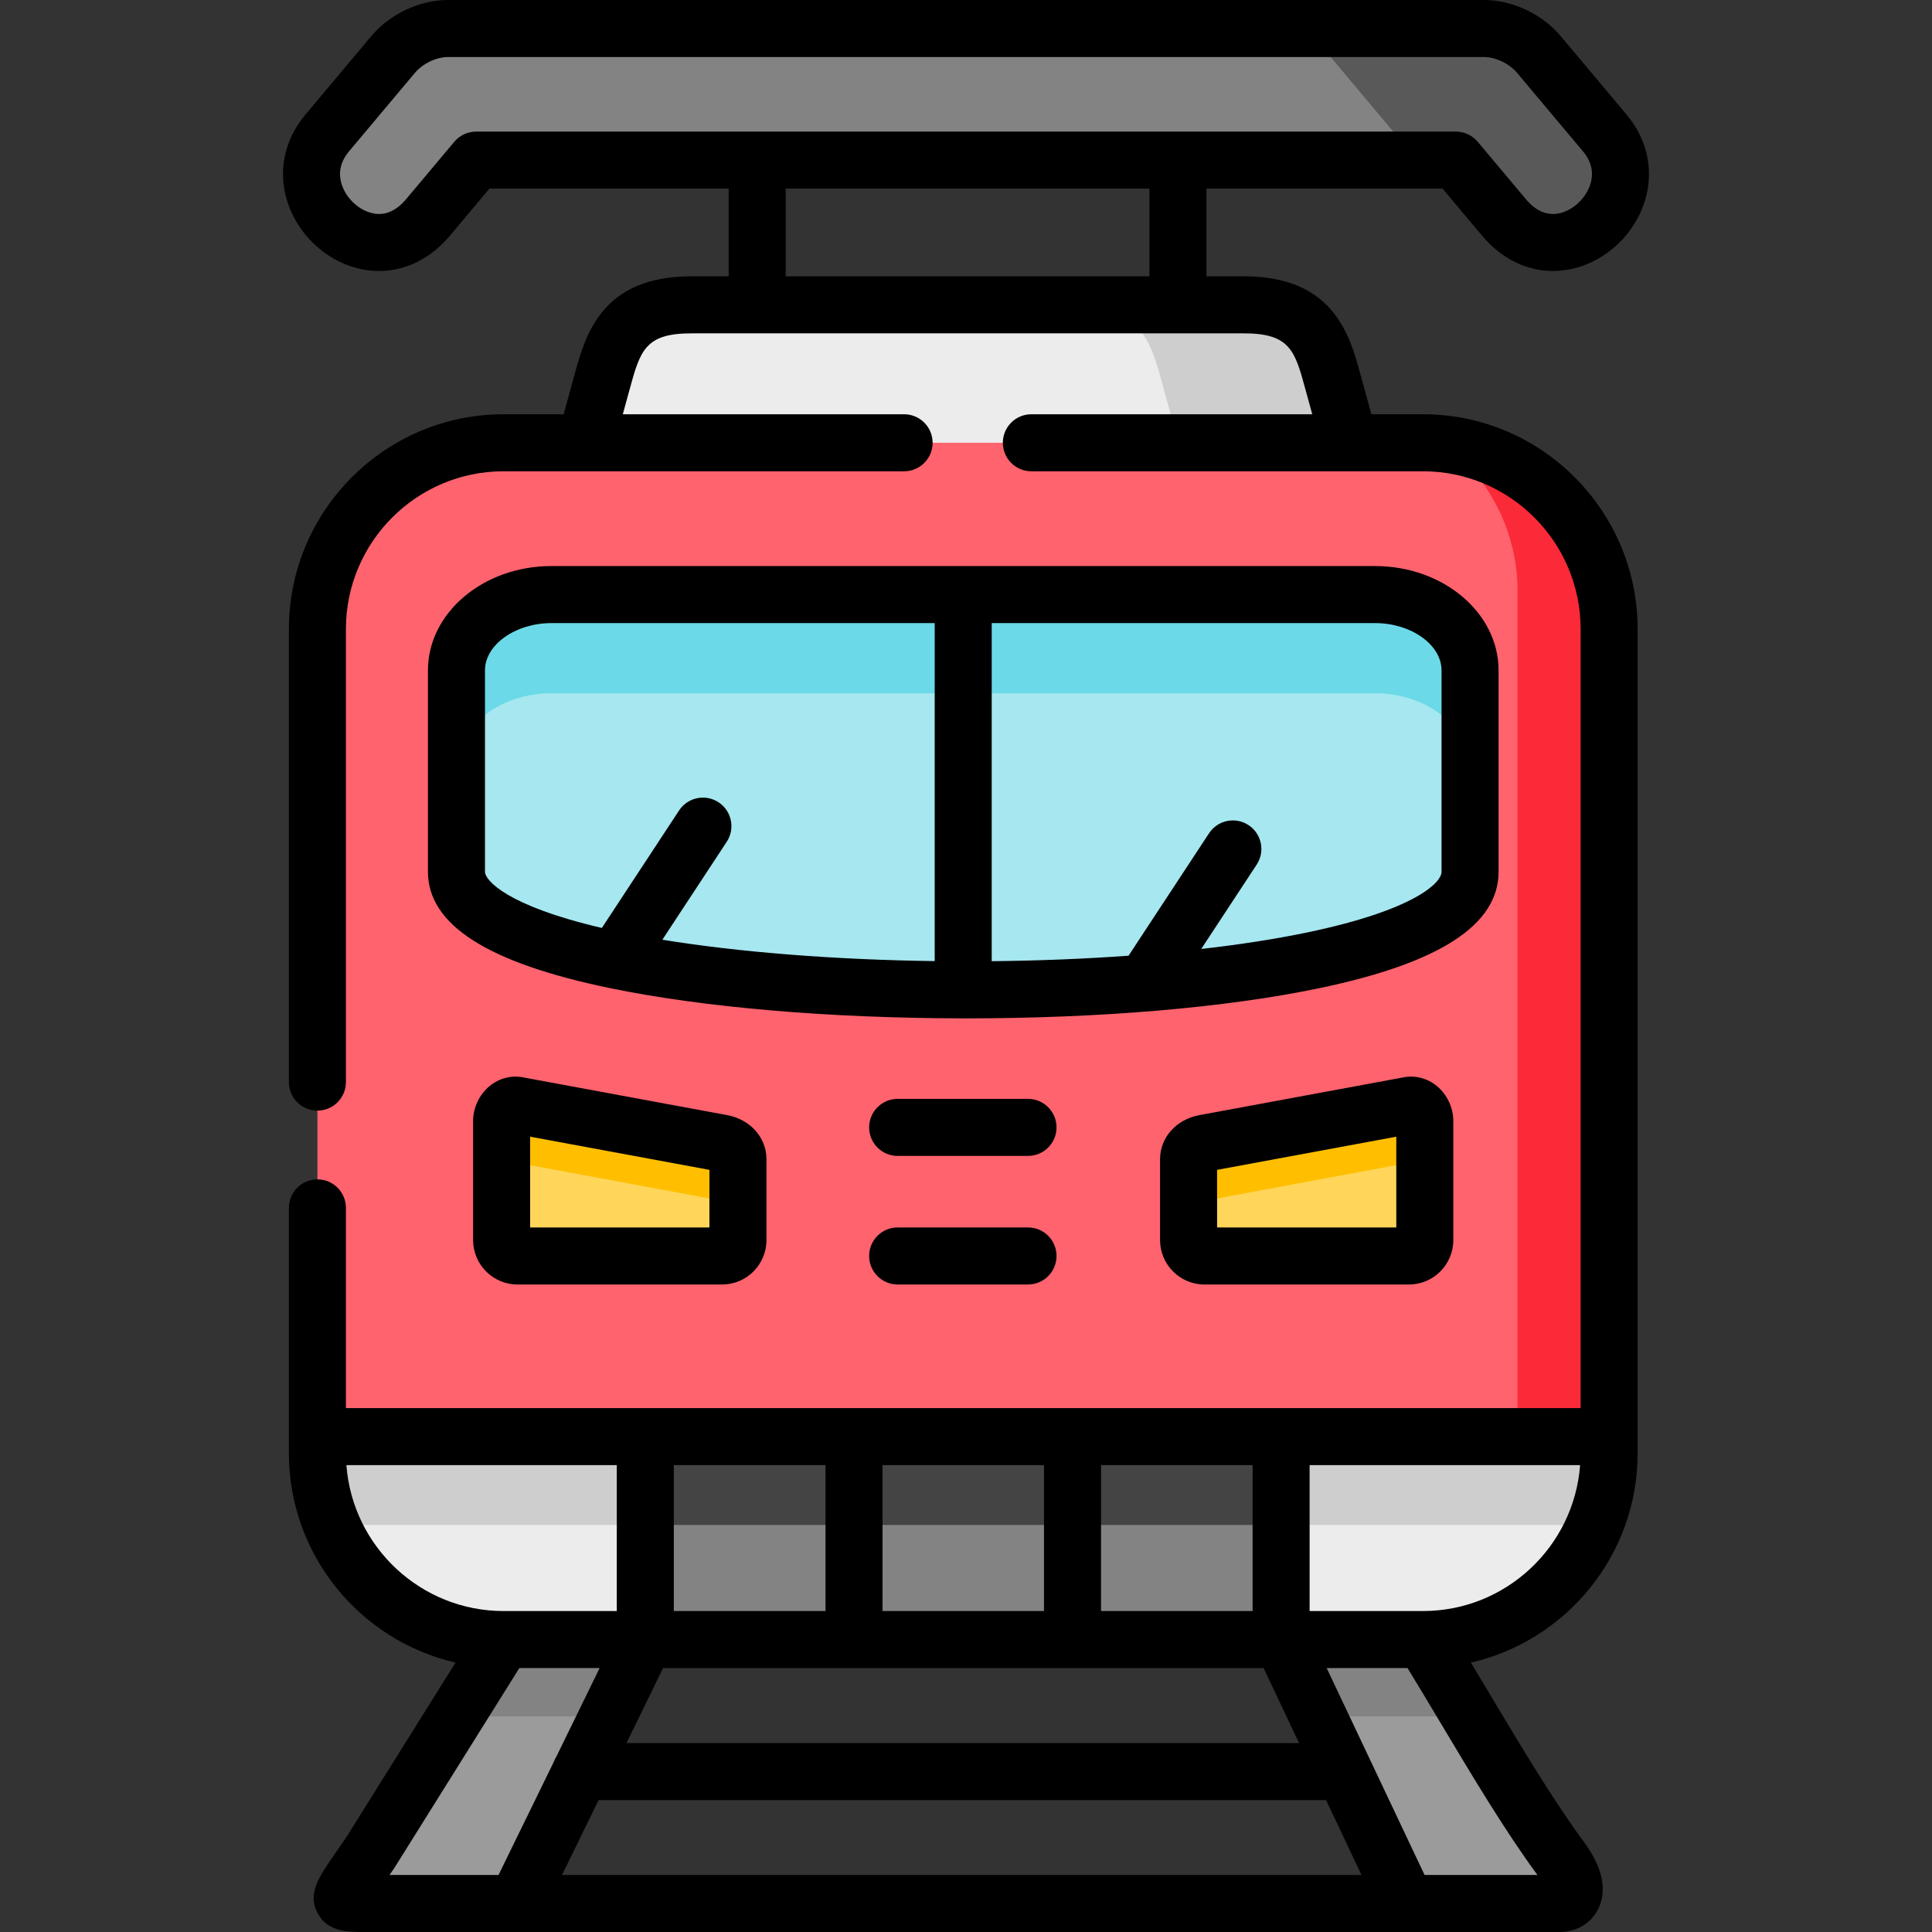 <svg id="Layer_1" enable-background="new 0 0 512 512" height="512" viewBox="0 0 512 512" width="512" xmlns="http://www.w3.org/2000/svg"><rect x="0" y="0" width="512" height="512" fill="#333333" stroke="none"/><g clip-rule="evenodd" fill-rule="evenodd"><path d="m426.433 380.72h-86.925v53.777h.142 37.453.114c27.086-.057 49.216-22.269 49.216-49.386z" fill="#ececec"/><path d="m171.011 380.72h168.496v53.777h-168.496z" fill="#838383"/><path d="m256.399 80.781h-55.739-17.488c-18.541 0-20.905 10.607-23.867 21.357l-4.158 15.198 101.252 18.335 101.28-18.335-4.187-15.198c-2.934-10.75-5.298-21.357-23.839-21.357h-17.488z" fill="#ececec"/><path d="m171.011 434.498h-37.567l-34.69 55.488c-.598.998-1.253 1.882-1.823 2.709-7.462 10.921-8.858 11.748-.57 11.748h9.627 30.845l17.089-34.958z" fill="#9b9b9b"/><path d="m413.73 492.695c-12.304-16.681-25.206-40.091-36.513-58.197-.029 0-.085 0-.114 0h-37.453l16.548 34.987 16.548 34.958h40.501c4.186 0 5.98-4.306.483-11.748z" fill="#9b9b9b"/><path d="m171.011 380.72h-86.897v4.391c0 27.174 22.187 49.386 49.33 49.386h37.567z" fill="#ececec"/><path d="m133.444 117.336c-27.143 0-49.33 22.241-49.33 49.386v213.998h86.897 57.447 53.631 57.419 86.925v-213.997c0-27.145-22.216-49.386-49.33-49.386h-19.424-101.28-101.252-21.703z" fill="#fe636e"/><path d="m118.662 7.557c-5.355 0-11.079 2.794-14.497 6.9l-17.43 20.759c-14.241 16.966 11.307 40.775 26.687 22.412l12.76-15.198h44.032 30.447 111.505 29.621 44.032l12.76 15.198c15.38 18.363 40.928-5.446 26.687-22.412l-17.431-20.758c-3.418-4.106-9.143-6.9-14.497-6.9h-51.551-171.573-51.552z" fill="#838383"/><path d="m171.011 434.498h-37.567l-12.731 20.359h40.358z" fill="#838383"/><path d="m377.103 434.498h-37.453l9.627 20.359h40.273c-4.244-7.071-8.374-14.029-12.332-20.359-.029 0-.086 0-.115 0z" fill="#838383"/><path d="m171.011 380.72h-86.897v4.391c0 6.729 1.339 13.145 3.817 19.019h83.08z" fill="#cecece"/><path d="m171.011 380.72h55.311v23.41h-55.311z" fill="#444"/><path d="m282.089 380.72h-53.631-2.136v23.41h57.903v-23.41z" fill="#444"/><path d="m284.225 380.72h55.283v23.41h-55.283z" fill="#444"/><path d="m426.433 380.72h-86.925v23.41h83.109c2.449-5.874 3.816-12.29 3.816-19.019z" fill="#cecece"/><path d="m329.653 80.781h-17.488-27.883c18.541 0 20.905 10.607 23.867 21.357l4.158 15.198h45.371l-4.187-15.198c-2.932-10.749-5.296-21.357-23.838-21.357z" fill="#cecece"/><path d="m426.433 166.723c0-25.149-19.026-46.05-43.377-49.016 11.592 9.039 19.111 23.182 19.111 38.979v224.034h24.266z" fill="#fb2a39"/><path d="m255.26 157.57h-109.142c-13.842 0-25.149 9.039-25.149 20.074v53.378c0 41.431 268.609 42.03 268.609 0v-53.378c0-11.035-11.336-20.074-25.149-20.074z" fill="#a6e7f0"/><path d="m255.26 157.57h-109.142c-13.842 0-25.149 9.039-25.149 20.074v26.176c0-11.063 11.307-20.102 25.149-20.102h109.142 109.17c13.814 0 25.149 9.039 25.149 20.102v-26.176c0-11.035-11.336-20.074-25.149-20.074z" fill="#6bd9e7"/><path d="m191.376 302.963-54.229-10.037c-2.279-.428-4.215 1.882-4.215 4.192v31.508c0 2.338 1.908 4.22 4.215 4.22h54.229c2.307 0 4.187-1.91 4.187-4.22v-21.443c-.001-2.31-1.937-3.793-4.187-4.22z" fill="#ffd659"/><path d="m373.401 292.926-54.229 10.037c-2.25.428-4.187 1.91-4.187 4.22v21.443c0 2.31 1.88 4.22 4.187 4.22h54.229c2.307 0 4.187-1.882 4.187-4.22v-31.508c-.001-2.31-1.909-4.62-4.187-4.192z" fill="#ffd659"/><path d="m393.338 7.557h-51.551-4.187c5.326 0 11.079 2.794 14.497 6.9l17.402 20.758c1.965 2.31 3.161 4.762 3.76 7.214h12.56l12.76 15.198c15.38 18.363 40.928-5.446 26.687-22.412l-17.431-20.758c-3.418-4.105-9.143-6.9-14.497-6.9z" fill="#595959"/><path d="m191.376 302.963-54.229-10.037c-2.279-.428-4.215 1.882-4.215 4.192v10.265l61.321 11.377c.456.086.883.2 1.31.371v-11.947c-.001-2.311-1.937-3.794-4.187-4.221z" fill="#ffbf00"/><path d="m319.172 302.963 54.229-10.037c2.279-.428 4.187 1.882 4.187 4.192v10.265l-61.292 11.377c-.456.086-.911.2-1.31.371v-11.947c-.001-2.311 1.936-3.794 4.186-4.221z" fill="#ffbf00"/></g><path d="m382.297 49.987 10.489 12.493c6.026 7.194 14.316 10.473 22.753 8.987 8.935-1.571 16.772-8.256 19.967-17.032 3.03-8.321 1.407-17.098-4.454-24.08l-17.41-20.733c-4.866-5.845-12.836-9.622-20.304-9.622h-274.676c-7.469 0-15.438 3.777-20.284 9.597l-17.431 20.76c-5.86 6.981-7.483 15.757-4.453 24.079 3.195 8.775 11.032 15.46 19.967 17.032 1.333.234 2.663.35 3.981.35 7.018 0 13.699-3.279 18.767-9.33l10.495-12.5h63.401v23.236h-9.931c-23.777 0-28.065 15.646-30.903 25.999l-2.889 10.556h-15.937c-31.367 0-56.886 25.545-56.886 56.944v120.044c0 4.174 3.383 7.557 7.556 7.557s7.556-3.383 7.556-7.557v-120.044c0-23.065 18.739-41.829 41.774-41.829h106.151c4.173 0 7.556-3.383 7.556-7.557s-3.383-7.557-7.556-7.557h-74.545l1.795-6.56c2.8-10.217 4.079-14.88 16.328-14.88h17.488 111.505 17.488c12.261 0 13.53 4.672 16.31 14.908l1.798 6.532h-74.444c-4.173 0-7.556 3.383-7.556 7.557s3.383 7.557 7.556 7.557h84.334c.008 0 .016.002.024.002.01 0 .019-.002.029-.002h19.4c23.034 0 41.774 18.764 41.774 41.829v206.44h-79.369-55.282-57.903-55.311-79.345v-53.063c0-4.174-3.383-7.557-7.556-7.557s-7.556 3.384-7.556 7.557v65.012c0 27.019 18.902 49.686 44.159 55.489l-28.37 45.379c-.025.04-.049.079-.073.119-.309.516-.687 1.053-1.087 1.622l-.495.71c-.667.976-1.285 1.871-1.852 2.691-4.452 6.446-7.394 10.705-4.699 15.843 2.642 5.035 8.178 5.035 12.22 5.035h40.472 235.912 40.501c4.515 0 8.348-2.253 10.252-6.026 1.746-3.463 2.524-9.356-3.687-17.765-8.21-11.131-16.753-25.438-25.015-39.274-1.702-2.851-3.358-5.619-4.989-8.329 25.269-5.795 44.183-28.468 44.183-55.495v-218.388c0-31.399-25.519-56.944-56.886-56.944h-13.668l-2.889-10.494c-2.818-10.378-7.077-26.061-30.894-26.061h-9.931v-23.237zm-90.515 338.291h40.17v38.663h-40.17zm-57.903 0h42.79v38.663h-42.79zm-55.312 0h40.198v38.663h-40.198zm-2.838 53.777h50.594 57.903 50.641l9.403 19.872h-178.25zm-83.927-53.777h71.652v38.663h-30.011c-21.968 0-40.017-17.074-41.641-38.663zm54.983 78.587-14.669 30.021h-28.895l.332-.475c.475-.677 1.064-1.514 1.64-2.47l32.438-51.885h21.277l-11.461 23.455c-.264.425-.486.878-.662 1.354zm2.151 30.02 9.696-19.844h192.788l9.389 19.844zm258.496 0h-29.903l-25.944-54.83h21.422c2.835 4.62 5.757 9.512 8.813 14.63 8.377 14.026 17.034 28.525 25.612 40.2zm-30.329-69.944h-30.039v-38.663h71.681c-1.623 21.589-19.672 38.663-41.642 38.663zm-250.921-392.068c-2.233 0-4.351.988-5.787 2.698l-12.765 15.204c-2.573 3.071-5.45 4.352-8.551 3.806-3.598-.633-7.046-3.641-8.384-7.317-1.182-3.245-.567-6.337 1.826-9.188l17.451-20.783c2.016-2.421 5.67-4.178 8.69-4.178h274.676c3.02 0 6.674 1.757 8.711 4.203l17.429 20.757c2.394 2.852 3.009 5.944 1.827 9.189-1.338 3.675-4.785 6.684-8.384 7.317-3.101.546-5.979-.736-8.556-3.813l-12.76-15.198c-1.436-1.71-3.554-2.698-5.786-2.698h-73.653-111.505-74.479zm178.427 38.351h-96.392v-23.237h96.392z"/><path d="m397.135 231.022v-53.378c0-15.236-14.671-27.631-32.706-27.631h-218.31c-18.034 0-32.706 12.396-32.706 27.631v53.378c0 14.056 15.79 24.146 48.271 30.846 24.791 5.114 57.881 7.949 93.269 8.004.102.004.202.015.306.015.085 0 .167-.01.251-.013.162 0 .323.002.486.002 35.583 0 68.76-2.825 93.421-7.955 32.109-6.678 47.718-16.786 47.718-30.899zm-149.432 23.679c-26.417-.348-51.79-2.348-72.17-5.666l17.058-25.952c2.293-3.487 1.324-8.173-2.163-10.466-3.487-2.291-8.172-1.324-10.465 2.164l-20.465 31.135c-25.244-5.889-30.972-12.657-30.972-14.894v-53.378c0-6.785 8.057-12.517 17.593-12.517h101.585v89.574zm134.319-23.679c0 3.002-7.458 10.231-35.682 16.102-8.366 1.74-17.799 3.198-28.003 4.364l14.697-22.36c2.293-3.487 1.324-8.173-2.163-10.466-3.487-2.292-8.172-1.325-10.465 2.164l-21.327 32.446c-11.503.83-23.687 1.323-36.263 1.453v-89.598h101.613c9.536 0 17.593 5.732 17.593 12.517z"/><path d="m272.434 291.214h-34.548c-4.173 0-7.556 3.383-7.556 7.557s3.383 7.557 7.556 7.557h34.548c4.173 0 7.556-3.383 7.556-7.557s-3.383-7.557-7.556-7.557z"/><path d="m272.434 325.288h-34.548c-4.173 0-7.556 3.383-7.556 7.557s3.383 7.557 7.556 7.557h34.548c4.173 0 7.556-3.384 7.556-7.557 0-4.174-3.383-7.557-7.556-7.557z"/><path d="m138.522 285.495c-3.1-.576-6.31.279-8.804 2.349-2.719 2.256-4.343 5.723-4.343 9.274v31.508c0 6.494 5.281 11.777 11.772 11.777h54.229c6.475 0 11.743-5.283 11.743-11.777v-21.443c0-5.7-4.249-10.488-10.368-11.651zm-2.769 14.858c.006.001.012.002.019.003h.002c-.007 0-.014-.001-.021-.003zm52.253 24.935h-47.518v-24.058l47.518 8.795z"/><path d="m372.026 285.495-54.264 10.044c-6.084 1.156-10.333 5.944-10.333 11.644v21.443c0 6.494 5.268 11.777 11.743 11.777h54.229c6.475 0 11.743-5.283 11.743-11.777v-31.508c0-3.56-1.621-7.031-4.337-9.284-2.485-2.063-5.683-2.918-8.781-2.339zm-1.995 39.793h-47.49v-15.263l47.49-8.79z"/></svg>